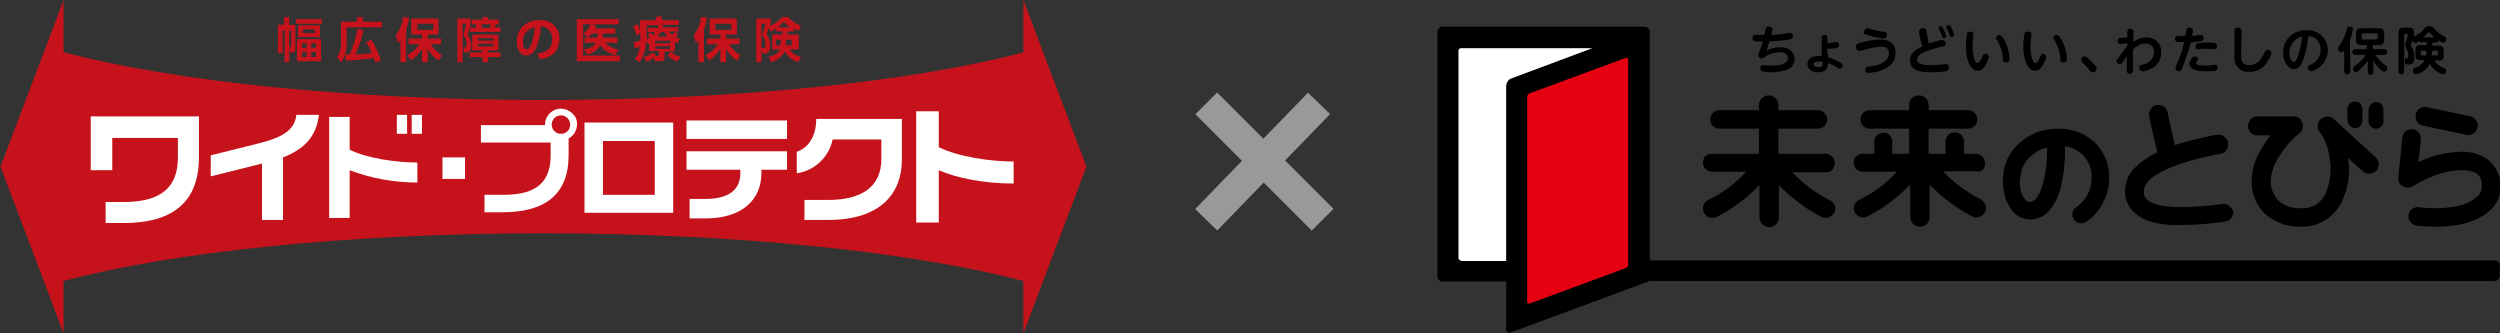 <?xml version="1.0" encoding="utf-8"?>
<!-- Generator: Adobe Illustrator 26.0.3, SVG Export Plug-In . SVG Version: 6.00 Build 0)  -->
<svg version="1.1" id="レイヤー_1" xmlns="http://www.w3.org/2000/svg" xmlns:xlink="http://www.w3.org/1999/xlink" x="0px"
	 y="0px" viewBox="0 0 487.6 65" style="enable-background:new 0 0 487.6 65;" xml:space="preserve">
<rect x="0" y="0" width="487.6" height="65" fill="#333333" stroke="none"/>
<style type="text/css">
	.st0{fill:none;stroke:#999999;stroke-width:6;}
	.st1{fill:#C6131B;}
	.st2{fill:#FFFFFF;}
	.st3{fill:#E50012;}
</style>
<g id="グループ_29482">
	<g id="グループ_29405" transform="translate(-189.037 -109.838)">
		<line id="線_1994" class="st0" x1="446.3" y1="130" x2="424.3" y2="152.7"/>
		<line id="線_1995" class="st0" x1="424.3" y1="130" x2="447" y2="152.7"/>
	</g>
	<g id="logo-wide-protect" transform="translate(807.17 6878)">
		<g id="グループ_5541" transform="translate(-105.971 -32.5)">
			<g id="グループ_5540">
				<path id="パス_16769" class="st1" d="M-489.3-6813l-12.3-32.5v10.2c-21.4,5.7-55.4,9.3-93.6,9.3c-38.3,0-72.2-3.7-93.6-9.3
					v-10.2l-12.3,32.5l12.3,32.5v-10.2c21.4-5.7,55.4-9.3,93.6-9.3s72.2,3.7,93.6,9.3v10.2L-489.3-6813z"/>
				<g id="グループ_5539" transform="translate(54.21 3.334)">
					<path id="パス_16770" class="st1" d="M-699-6836.7h-0.9v-6.2h-0.4v4.4h-0.9v-5.5h1.2v-1.5h1v1.5h1.2v4.6c0,0.2,0,0.8-0.7,0.8
						h-0.3l-0.2-1.1c0.3,0,0.4,0,0.4-0.2v-3h-0.4L-699-6836.7z M-692.6-6844.2h-5.1v-0.9h5.1V-6844.2z M-692.8-6836.9h-4.7v-4.3h4.7
						V-6836.9z M-693-6841.6h-4.3v-2.3h4.3L-693-6841.6z M-695.6-6840.4h-0.9v0.9h0.9V-6840.4z M-695.6-6838.7h-0.9v1h0.9V-6838.7z
						 M-694-6843.1h-2.3v0.7h2.3V-6843.1z M-693.8-6840.4h-0.9v0.9h0.9V-6840.4z M-693.8-6838.7h-0.9v1h0.9V-6838.7z"/>
					<path id="パス_16771" class="st1" d="M-689-6844.6h3.2v-0.9h1.2v0.9h3.7v1.1h-6.9v2.7c0.1,1.5-0.3,2.9-1,4.1l-0.9-0.9
						c0.6-0.9,0.9-2,0.8-3.1V-6844.6z M-682.2-6836.6c-0.1-0.5-0.2-0.6-0.3-0.9c-0.9,0.1-2.2,0.3-5.4,0.5l-0.2-1.2
						c0.1,0,0.7,0,0.9,0c0.7-1.6,1.2-3.3,1.5-5l1.2,0.3c-0.4,1.6-0.9,3.2-1.6,4.7c1.5-0.1,2.3-0.1,3.2-0.3c-0.3-0.7-0.6-1.4-1.1-2.1
						l1-0.5c0.8,1.2,1.4,2.6,1.9,4L-682.2-6836.6z"/>
					<path id="パス_16772" class="st1" d="M-677.3-6841c-0.2,0.3-0.3,0.3-0.5,0.6l-0.4-1.6c0.8-1,1.3-2.3,1.4-3.5l1.2,0.1
						c-0.1,0.8-0.3,1.5-0.6,2.3v6.4h-1.1L-677.3-6841z M-676-6838.1c1-0.5,1.8-1.2,2.4-2.1h-2.1v-1.1h2.6v-0.8h-2.1v-3.1h5.3v3.1
						h-2.1v0.8h2.6v1.1h-2c0.6,0.9,1.3,1.6,2.2,2.2l-0.7,1c-0.8-0.6-1.6-1.4-2.1-2.3v2.6h-1.1v-2.6c-0.6,0.9-1.3,1.7-2.2,2.2
						L-676-6838.1z M-674-6844.2v1.2h3.1v-1.2L-674-6844.2z"/>
					<path id="パス_16773" class="st1" d="M-666.3-6845.2h2.7v1c-0.1,0.7-0.3,1.4-0.6,2.1c0.5,0.7,0.7,1.4,0.7,2.2
						c0,0.4-0.1,1.3-1,1.3h-0.4l-0.2-1h0.2c0.3,0,0.5,0,0.5-0.6c0-0.7-0.2-1.3-0.7-1.8c0.3-0.7,0.5-1.5,0.6-2.2h-0.7v7.5h-1V-6845.2
						z M-658.2-6842.1v3.1h-2v0.4h2.4v0.9h-2.4v1h-1.1v-1h-2.5v-0.9h2.5v-0.4h-2v-3.1H-658.2z M-662.5-6843.4c0-0.2-0.1-0.4-0.1-0.7
						h-0.8v-0.9h2.1v-0.5h1.1v0.5h2.1v0.9h-0.6c-0.1,0.2-0.1,0.4-0.2,0.6h1.1v0.9h-5.9v-0.9L-662.5-6843.4z M-662.2-6841.4v0.5h3
						v-0.5H-662.2z M-662.2-6840.3v0.5h3v-0.5H-662.2z M-659.9-6843.4c0.1-0.2,0.1-0.4,0.2-0.7h-1.8c0.1,0.2,0.1,0.4,0.1,0.7H-659.9
						z"/>
					<path id="パス_16774" class="st1" d="M-650.6-6838.4c1.2-0.1,2.9-0.6,2.9-2.8c0.1-1.2-0.8-2.3-2-2.5c-0.1,0-0.2,0-0.2,0
						c-0.2,2.5-0.9,5.7-2.9,5.7c-1.2,0-1.8-1.3-1.8-2.7c-0.1-2.3,1.7-4.1,4-4.2c0.1,0,0.3,0,0.4,0c1.9-0.2,3.7,1.2,3.9,3.1
						c0,0.2,0,0.4,0,0.6c0,1.1-0.4,2.3-1.3,3c-0.7,0.5-1.6,0.9-2.5,0.9L-650.6-6838.4z M-653.4-6840.6c0,0.4,0.1,1.4,0.7,1.4
						c0.5,0,1.3-1,1.6-4.3C-652.5-6843.3-653.5-6842.1-653.4-6840.6L-653.4-6840.6z"/>
					<path id="パス_16775" class="st1" d="M-634.7-6845.2v1.1h-7v6.1h7.2v1.1h-8.4v-8.2H-634.7z M-635-6841.5v1h-2.4
						c0.7,0.7,1.6,1.2,2.6,1.3l-0.6,1.1c-1.9-0.5-2.5-1.3-2.9-1.9c-0.6,0.9-1.5,1.6-2.6,1.8l-0.6-1c1.6-0.3,2-0.8,2.3-1.3h-2.2v-1
						h2.5c0-0.3,0.1-0.5,0.1-0.8h-1.2c-0.2,0.3-0.5,0.5-0.7,0.8l-0.9-0.8c0.6-0.4,1.1-1.1,1.4-1.8l1.1,0.2c-0.1,0.2-0.2,0.4-0.3,0.6
						h4v1h-2.4c0,0.3,0,0.5-0.1,0.8L-635-6841.5z"/>
					<path id="パス_16776" class="st1" d="M-628.7-6840.4c-0.1,0-0.1,0.1-0.3,0.2l-0.4-0.7c0,1.5-0.4,3-1.3,4.2l-0.9-0.7
						c0.6-0.7,0.9-1.5,1-2.4c-0.3,0.2-0.6,0.3-1,0.4l-0.2-1.2c0.4-0.1,0.9-0.2,1.3-0.4c0-0.3,0-0.6,0-0.9v-0.5l-0.8,0.5
						c-0.1-0.6-0.3-1.2-0.6-1.7l0.8-0.6c0.2,0.4,0.4,0.9,0.5,1.3v-2h3.1v-0.7h1.2v0.7h3.3v0.9h-3.9l0.9,0.1
						c-0.1,0.2-0.1,0.3-0.2,0.4h3.1v0.8h-1.9c0.2,0.2,0.4,0.5,0.7,0.7c0.2-0.2,0.3-0.4,0.5-0.6l0.7,0.4c-0.1,0.1-0.2,0.3-0.5,0.6
						c0.2,0.1,0.5,0.2,0.8,0.3l-0.5,0.9c-0.2-0.1-0.3-0.1-0.5-0.2v1.8h-2v1.3c0,0.6-0.5,0.6-0.7,0.6h-1.2l-0.2-1h0.8
						c0.2,0,0.2,0,0.2-0.2v-0.8h-1.9V-6840.4z M-627.4-6838c-0.6,0.5-1.2,1-1.9,1.2l-0.6-0.9c0.7-0.1,1.3-0.5,1.8-0.9L-627.4-6838z
						 M-628.6-6842.5c0.2,0.1,0.3,0.3,0.5,0.5c0.2-0.2,0.4-0.4,0.5-0.6h-1.5v-0.8h2c0.1-0.2,0.1-0.4,0.2-0.5h-2.4v2.7
						c0.2-0.1,0.4-0.2,0.6-0.3c-0.1-0.2-0.3-0.3-0.4-0.4L-628.6-6842.5z M-627.6-6840.9v0.5h2.9v-0.5H-627.6z M-627.6-6839.8v0.5
						h2.9v-0.5L-627.6-6839.8z M-625.2-6841.7c-0.3-0.3-0.5-0.6-0.7-0.9h-0.6c-0.2,0.3-0.4,0.6-0.7,0.9H-625.2z M-623.3-6836.8
						c-0.7-0.3-1.3-0.7-1.9-1.2l0.7-0.7c0.5,0.4,1.1,0.8,1.8,0.9L-623.3-6836.8z"/>
					<path id="パス_16777" class="st1" d="M-619.2-6841c-0.2,0.3-0.3,0.3-0.5,0.6l-0.4-1.6c0.8-1,1.3-2.3,1.4-3.5l1.2,0.1
						c-0.1,0.8-0.3,1.5-0.6,2.3v6.4h-1.1L-619.2-6841z M-617.8-6838.1c1-0.5,1.8-1.2,2.4-2.1h-2.1v-1.1h2.6v-0.8h-2.1v-3.1h5.3v3.1
						h-2.1v0.8h2.6v1.1h-2c0.6,0.9,1.3,1.6,2.2,2.2l-0.7,1c-0.8-0.6-1.6-1.4-2.1-2.3v2.6h-1.1v-2.6c-0.6,0.9-1.3,1.7-2.2,2.2
						L-617.8-6838.1z M-615.9-6844.2v1.2h3.1v-1.2L-615.9-6844.2z"/>
					<path id="パス_16778" class="st1" d="M-604.3-6843.1c-0.3,0.2-0.5,0.3-0.8,0.4l-0.4-0.7c-0.1,0.4-0.3,0.9-0.4,1.3
						c0.5,0.6,0.7,1.4,0.7,2.2c0,1.5-0.8,1.5-1.1,1.5h-0.4l-0.2-1.1h0.4c0.2,0,0.4,0,0.4-0.6c0-0.7-0.3-1.4-0.7-1.9
						c0.3-0.7,0.5-1.4,0.7-2.2h-0.8v7.5h-1v-8.5h2.8v1c-0.1,0.2-0.1,0.3-0.1,0.4c0.9-0.4,1.7-0.9,2.3-1.7h1.2
						c0.7,0.7,1.5,1.3,2.5,1.7l-0.5,1c-0.2-0.1-0.4-0.2-0.8-0.5v0.6h-1.3v0.6h2.2v2.9h-1.8c0.5,0.8,1.3,1.3,2.2,1.4l-0.5,1.1
						c-1.1-0.3-2.1-1.1-2.6-2.1c-0.6,1-1.6,1.8-2.7,2.1l-0.5-1.1c0.9-0.1,1.8-0.6,2.3-1.4h-1.6v-2.9h2v-0.6h-1.2V-6843.1z
						 M-603.1-6841.1h-1v1.1h0.9c0.1-0.3,0.1-0.5,0.1-0.8L-603.1-6841.1z M-601.3-6843.5c-0.4-0.3-0.9-0.7-1.2-1.1
						c-0.4,0.4-0.8,0.8-1.2,1.1H-601.3z M-602.1-6840.8c0,0.3,0,0.5-0.1,0.8h1.2v-1.1h-1.1L-602.1-6840.8z"/>
				</g>
				<path id="パス_16779" class="st2" d="M-677.1-6802h-3.5v-4.1h3.5c7.5,0,10.6-3,10.6-8.7v-3.8h-12.8v6.3h-4.2v-10.5h21.1v8
					C-662.4-6806.1-667.5-6802-677.1-6802z"/>
				<path id="パス_16780" class="st2" d="M-646-6814.8v12.2h-4.1v-11l-10,2.5v-4.1l10-2.5c4.1-1.1,6.4-2.5,6.7-5.4h4.4
					C-639.5-6818.8-641.9-6816.4-646-6814.8z"/>
				<path id="パス_16781" class="st2" d="M-633-6812.3v9.3h-4v-19.7h4v6.4c3.4,1.7,9.2,2.5,13.2,2.5v3.9
					C-624.3-6809.9-628.8-6810.7-633-6812.3z M-623.8-6819.4v-3.7h2v3.7H-623.8z M-620.9-6819.4v-3.7h2v3.7H-620.9z"/>
				<path id="パス_16782" class="st2" d="M-614.9-6810.6v-4.2h4.4v4.2L-614.9-6810.6z"/>
				<path id="パス_16783" class="st2" d="M-587.2-6804v-17.6h17.3v17.6H-587.2z M-573.5-6818h-10.1v10.5h10.1L-573.5-6818z"/>
				<path id="パス_16784" class="st2" d="M-567.3-6818.4v-3.6h19.6v3.6H-567.3z M-552.7-6812.4v0.7c0,5.1-3.7,8.8-10.9,8.8h-3.1
					v-3.8h3.1c4.4,0,6.8-1.7,6.8-5v-0.7h-10.5v-3.6h19.6v3.6L-552.7-6812.4z"/>
				<path id="パス_16785" class="st2" d="M-539.7-6802.6h-4.6v-3.9h4.6c6.5,0,10.4-2.5,10.4-8v-3.8h-9.5c-0.7,3.4-3.5,6.1-7,6.6
					v-4.2c2.4-0.8,3.8-3.2,3.8-6.4h16.7v8.2C-525.4-6807.9-529.3-6802.6-539.7-6802.6z"/>
				<path id="パス_16786" class="st2" d="M-518.1-6812.3v10.2h-4.4v-21.7h4.4v7c3.8,1.9,10.1,2.8,14.6,2.8v4.3
					C-509.3-6809.7-514.7-6810.8-518.1-6812.3z"/>
				<path id="パス_16787" class="st2" d="M-591.8-6824.3c-1.7,0-3.1,1.4-3.1,3.1l0,0c0,0,0,0.1,0,0.1h-12.5v3.4h13.6v2.5
					c0,6.2-4,7.7-9.3,7.7h-3.6v3.4h3.5c8.1,0,12.9-3.3,12.9-11.1v-3.3c1.5-0.8,2.1-2.7,1.3-4.2
					C-589.6-6823.6-590.6-6824.3-591.8-6824.3L-591.8-6824.3z M-591.8-6819.4c-1,0-1.8-0.8-1.8-1.8s0.8-1.8,1.8-1.8
					c1,0,1.8,0.8,1.8,1.8c0,0,0,0,0,0C-590-6820.1-590.8-6819.4-591.8-6819.4z"/>
			</g>
		</g>
	</g>
	<g id="logo-mirainotobira" transform="translate(1085.131 6880.5)">
		<g id="グループ_5544" transform="translate(-103.67 -30)">
			<g id="グループ_5543" transform="translate(61.551)">
				<g id="グループ_5542">
					<path id="パス_16788" d="M-698.5-6840.6c0.8-0.4,1.7-0.7,2.6-0.7c2.2,0,2.9,1.3,2.9,2.3c0,0.9-0.6,1.8-1.4,2.1
						c-1,0.3-2,0.5-3,0.5c-0.7,0-1.3,0-2-0.2c-0.2-0.1-0.3-0.3-0.3-0.6c0-0.3,0.2-0.6,0.5-0.6c0,0,0.1,0,0.1,0c0.1,0,0.3,0,0.4,0
						c0.4,0.1,0.9,0.1,1.3,0.1c0.9,0,3.1-0.1,3.1-1.5c0-1.1-1.4-1.1-1.6-1.1c-1,0-2,0.3-2.9,0.9c-0.4,0.3-0.4,0.3-0.6,0.3
						c-0.4,0-0.7-0.3-0.7-0.6c0-0.1,0-0.2,0.2-0.6c0.3-0.7,0.5-1.4,0.7-2.1c-1.6,0-2,0-2-0.7c0-0.3,0.2-0.5,0.4-0.6c0,0,0.1,0,0.1,0
						c0.2,0,1.2,0,1.4,0h0.4c0.1-0.2,0.3-1.3,0.3-1.3c0.1-0.2,0.3-0.4,0.6-0.3c0,0,0.7,0,0.7,0.5c-0.1,0.4-0.1,0.8-0.3,1.1
						c0.9,0,1.7-0.1,2.5-0.2c0.2,0,1-0.2,1.2-0.2c0.3,0,0.6,0.3,0.6,0.6c0,0,0,0.1,0,0.1c0,0.5-0.4,0.5-0.6,0.6
						c-1.3,0.2-2.7,0.3-4,0.4C-698.1-6841.7-698.3-6841.2-698.5-6840.6z"/>
					<path id="パス_16789" d="M-686.4-6839.3c0.7,0.2,1.5,0.5,2.1,0.9c0.5,0.2,0.7,0.4,0.7,0.7c0,0.3-0.3,0.6-0.6,0.6
						c-0.1,0-0.1,0-0.6-0.3c-0.5-0.3-1.1-0.6-1.7-0.8c0,0.5,0,1.8-1.9,1.8c-1.2,0-2.1-0.6-2.1-1.6c0-0.5,0.3-1.6,2.3-1.6
						c0.2,0,0.4,0,0.5,0l0-3.5c0-0.3,0.1-0.5,0.4-0.6c0,0,0.1,0,0.1,0c0.6,0,0.6,0.4,0.6,0.6l0,1c0.2,0,0.4,0,0.9-0.1
						c0.1,0,0.8-0.1,0.9-0.1c0.3,0,0.5,0.2,0.5,0.5c0,0,0,0,0,0.1c0,0.5-0.4,0.5-0.7,0.6c-0.5,0.1-1.1,0.1-1.7,0.1L-686.4-6839.3z
						 M-688.3-6838.5c-0.2,0-1,0-1,0.5c0,0.4,0.4,0.6,1,0.6c0.8,0,0.8-0.3,0.8-1C-687.7-6838.4-688-6838.5-688.3-6838.5
						L-688.3-6838.5z"/>
					<path id="パス_16790" d="M-679.6-6842.3c1.1-0.3,2.2-0.5,3.4-0.5c2.3,0,2.9,1.4,2.9,2.6c0,3.4-4.3,3.9-5.2,3.9
						c-0.4,0.1-0.7-0.2-0.7-0.5c0,0,0-0.1,0-0.1c0-0.5,0.4-0.6,0.7-0.6c2.1-0.2,3.9-1,3.9-2.6c0-1.3-1.1-1.3-1.6-1.3
						c-1.1,0.1-2.2,0.3-3.2,0.6c-0.3,0.1-0.6,0.2-1,0.2c-0.5,0-0.6-0.5-0.6-0.7C-681.1-6841.9-680.8-6842-679.6-6842.3z
						 M-678.8-6845c0.2,0,0.5,0.1,0.7,0.2c0.8,0.2,1.6,0.4,2.5,0.5c0.3,0,0.6,0.1,0.6,0.6c0,0.1,0,0.7-0.6,0.7c-1-0.1-2-0.3-3-0.6
						c-0.6-0.2-0.9-0.2-0.9-0.6C-679.4-6844.6-679.2-6844.9-678.8-6845C-678.8-6845-678.8-6845-678.8-6845L-678.8-6845z"/>
					<path id="パス_16791" d="M-667-6842.9c0,0.1,0.1,0.6,0.2,0.9c0.9-0.3,1.7-0.6,2.6-0.7c0.4,0,0.7,0.3,0.7,0.7c0,0,0,0,0,0
						c0,0.2-0.1,0.4-0.4,0.5c-0.1,0-1.6,0.4-1.9,0.5c-2.8,0.8-3.3,1.5-3.3,2.2c0,1,2,1,2.6,1c0.7,0,1.4,0,2.1-0.1
						c0.7-0.1,0.8-0.1,0.9-0.1c0.3,0,0.6,0.2,0.6,0.6c0,0,0,0.1,0,0.1c0,0.3-0.2,0.6-0.5,0.7c-1,0.1-1.9,0.2-2.9,0.2
						c-1.3,0-4.2,0-4.2-2.3c0-1.6,1.5-2.3,2.4-2.7c0-0.2-0.2-0.7-0.3-1.1l-0.3-1.5c0-0.1,0-0.2,0-0.4c0-0.5,0.4-0.6,0.8-0.6
						c0.5,0,0.6,0.3,0.6,0.6L-667-6842.9z M-663.4-6843.5c0,0.2-0.2,0.4-0.5,0.4c0,0,0,0,0,0c-0.3,0-0.3-0.1-0.4-0.5
						c-0.1-0.4-0.3-0.7-0.5-1.1c-0.1-0.1-0.1-0.2-0.1-0.3c0-0.2,0.2-0.4,0.5-0.4c0.1,0,0.1,0,0.1,0
						C-663.9-6844.8-663.6-6844.2-663.4-6843.5z M-661.9-6843.7c0,0.2-0.2,0.4-0.5,0.4c-0.3,0-0.3-0.2-0.4-0.5
						c-0.1-0.4-0.3-0.8-0.5-1.1c-0.1-0.1-0.1-0.2-0.1-0.3c0-0.2,0.2-0.4,0.5-0.4c0.1,0,0.1,0,0.2,0
						C-662.3-6845-662-6844.3-661.9-6843.7L-661.9-6843.7z"/>
					<path id="パス_16792" d="M-658.1-6843.9c0,0.1-0.1,0.8-0.1,0.9c0,0.4-0.1,1-0.1,1.5c0,1.6,0.4,3.3,1,3.3c0.3,0,0.6-0.6,0.8-1
						c0.3-0.7,0.3-0.8,0.7-0.8c0.3,0,0.7,0.2,0.7,0.6c-0.1,0.5-0.3,0.9-0.5,1.3c-0.5,0.9-0.9,1.4-1.7,1.4c-1.3,0-2.3-1.9-2.3-4.8
						c0-0.7,0.1-1.5,0.2-2.2c0-0.3,0.1-0.6,0.6-0.6C-658.5-6844.4-658.1-6844.3-658.1-6843.9z M-651.9-6842.3c0.5,1,0.8,2.1,0.8,3.2
						c0,0.3,0,0.8-0.7,0.8c-0.6,0-0.6-0.4-0.6-0.8c0-1.2-0.4-2.3-1-3.4c-0.3-0.4-0.3-0.5-0.3-0.6c0-0.3,0.3-0.6,0.6-0.6
						C-652.9-6843.6-652.5-6843.6-651.9-6842.3z"/>
					<path id="パス_16793" d="M-646.8-6843.9c0,0.1-0.1,0.8-0.1,0.9c0,0.4-0.1,1-0.1,1.5c0,1.6,0.4,3.3,1,3.3c0.3,0,0.6-0.6,0.8-1
						c0.3-0.7,0.3-0.8,0.6-0.8c0.3,0,0.7,0.2,0.7,0.6c-0.1,0.5-0.3,0.9-0.5,1.3c-0.5,0.9-0.9,1.4-1.7,1.4c-1.3,0-2.3-1.9-2.3-4.8
						c0-0.7,0.1-1.5,0.2-2.2c0-0.3,0.1-0.6,0.6-0.6C-647.2-6844.4-646.8-6844.3-646.8-6843.9z M-640.7-6842.3c0.5,1,0.8,2.1,0.8,3.2
						c0,0.3,0,0.8-0.7,0.8c-0.6,0-0.6-0.4-0.6-0.8c0-1.2-0.4-2.3-1-3.4c-0.3-0.4-0.3-0.5-0.3-0.6c0-0.3,0.3-0.6,0.6-0.6
						C-641.6-6843.6-641.3-6843.6-640.7-6842.3L-640.7-6842.3z"/>
					<path id="パス_16794" d="M-634.8-6836.4c-0.3,0-0.5-0.2-0.7-0.4c-0.4-0.6-0.9-1.1-1.4-1.6c-0.1-0.1-0.2-0.3-0.2-0.5
						c0-0.4,0.3-0.6,0.7-0.6c0.2,0,0.4,0.1,0.7,0.4c0.5,0.5,1,1,1.5,1.6c0.1,0.1,0.1,0.3,0.1,0.4
						C-634.1-6836.7-634.4-6836.4-634.8-6836.4z"/>
					<path id="パス_16795" d="M-628.1-6841.6v-0.5c-0.4,0.1-0.8,0.1-1.3,0.2c-0.4,0-0.6-0.2-0.6-0.6c0-0.3,0.2-0.6,0.5-0.6
						c0,0,0,0,0.1,0c0.2,0,1.1-0.1,1.3-0.1v-0.9c0-0.3,0-0.8,0.6-0.8c0.3,0,0.6,0.2,0.6,0.5c0,0,0,0.1,0,0.1c0,0.3,0,1.7,0,2
						c0.7-0.6,1.6-0.9,2.5-0.9c1.6-0.1,2.9,1.1,2.9,2.7c0,0.1,0,0.2,0,0.3c0,2.9-3,3.6-3.6,3.6c-0.4,0-0.7-0.3-0.7-0.7c0,0,0,0,0,0
						c0-0.4,0.3-0.5,0.7-0.6c1.2-0.2,2.2-1.2,2.2-2.4c0.1-0.9-0.6-1.7-1.5-1.7c-0.1,0-0.1,0-0.2,0c-0.9,0-1.8,0.5-2.4,1.2v4
						c0,0.3-0.2,0.6-0.5,0.7c0,0-0.1,0-0.1,0c-0.6,0-0.6-0.5-0.6-0.8l0-2.6c-0.1,0.2-0.7,1-0.8,1.1c-0.1,0.2-0.3,0.4-0.5,0.4
						c-0.4,0-0.7-0.3-0.7-0.6c0-0.2,0.1-0.3,0.2-0.4L-628.1-6841.6z"/>
					<path id="パス_16796" d="M-617.2-6837.7c-0.3,0.8-0.4,1.1-0.8,1.1c-0.2,0-0.7-0.1-0.7-0.6c0-0.1,0-0.2,0.3-0.9
						c0.6-1.4,1.1-2.8,1.4-4.2c-0.3,0-0.7,0-0.9,0c-0.4,0-0.9,0-0.9-0.6c0-0.5,0.3-0.6,0.6-0.6c0.5,0,1.1,0,1.4,0
						c0-0.2,0.3-1.4,0.3-1.4c0.1-0.2,0.3-0.3,0.5-0.2c0.3,0,0.7,0.1,0.7,0.5c0,0.4-0.1,0.7-0.2,1.1c0.4,0,0.9-0.1,1.1-0.1
						c0.1,0,0.5-0.1,0.6-0.1c0.4,0,0.6,0.3,0.6,0.6c0,0.3-0.2,0.5-0.5,0.6c0,0,0,0,0,0c-0.7,0.1-1.3,0.2-2,0.3
						C-616.1-6840.8-616.6-6839.3-617.2-6837.7z M-614.9-6839.5c0.3,0,0.6,0.2,0.6,0.5c0,0.1,0,0.2-0.2,0.4
						c-0.1,0.1-0.1,0.3-0.2,0.4c0,0.3,0.4,0.5,1.8,0.5c0.5,0,0.9,0,1.3-0.1c0.1,0,0.6-0.1,0.6-0.1c0.3,0,0.5,0.2,0.5,0.5
						c0,0,0,0,0,0.1c0,0.6-0.3,0.7-2.1,0.7c-1.2,0-3.4,0-3.4-1.6C-615.9-6838.7-615.5-6839.5-614.9-6839.5L-614.9-6839.5z
						 M-614.2-6842.1c0.6-0.1,1.2-0.1,1.8-0.1c1.5,0,1.8,0.1,1.8,0.7c0,0.3-0.2,0.6-0.5,0.6c0,0-0.1,0-0.1,0c-0.2,0-1.3-0.1-1.5-0.1
						c-0.5,0-0.9,0-1.2,0.1c-0.1,0-0.3,0-0.4,0c-0.3,0-0.5-0.2-0.5-0.5c0,0,0,0,0-0.1C-614.8-6841.8-614.6-6842.1-614.2-6842.1
						C-614.2-6842.2-614.2-6842.2-614.2-6842.1L-614.2-6842.1z"/>
					<path id="パス_16797" d="M-607.2-6844c0-0.7,0-1.1,0.7-1.1c0.7,0,0.7,0.4,0.7,1.1l-0.1,4.1c0,0.8-0.1,2.1,1.6,2.1
						c1.1,0,2.1-0.5,3-2.5c0.1-0.3,0.3-0.5,0.6-0.5c0.3,0,0.7,0.2,0.7,0.6c-0.1,0.6-0.4,1.1-0.7,1.6c-0.7,1.3-2.1,2.2-3.6,2.1
						c-1.2,0.2-2.4-0.6-2.8-1.8c-0.1-0.5-0.2-1-0.1-1.6L-607.2-6844z"/>
					<path id="パス_16798" d="M-593.8-6838.8c-0.4,1-0.9,1.8-1.8,1.8c-1.1,0-2.1-1.5-2.1-3.2c-0.1-2.4,1.8-4.3,4.2-4.4
						c0.1,0,0.2,0,0.4,0c2.1-0.1,3.9,1.4,4.1,3.5c0,0.1,0,0.2,0,0.4c0,1.9-1.3,3.6-3.2,4.1c-0.4,0-0.7-0.3-0.7-0.7c0,0,0,0,0,0
						c0-0.2,0.1-0.4,0.3-0.5c1.3-0.4,2.2-1.6,2.2-3c0.1-1.4-1-2.6-2.4-2.7c0,0,0,0,0,0C-592.9-6841.8-593.3-6840.3-593.8-6838.8z
						 M-596.5-6840.2c0,1,0.4,1.8,0.9,1.8c0.3,0,0.5-0.5,0.7-1c0.5-1.3,0.8-2.7,0.9-4C-595.5-6843-596.5-6841.7-596.5-6840.2z"/>
					<path id="パス_16799" d="M-584.6-6836.6c0,0.3-0.3,0.6-0.6,0.6c-0.3,0-0.6-0.3-0.6-0.6c0,0,0,0,0,0v-4
						c-0.1,0.1-0.3,0.2-0.5,0.3c-0.4,0-0.7-0.4-0.7-0.7c0-0.3,0.1-0.5,0.3-0.7c0.7-0.9,1.1-1.9,1.4-3c0.1-0.4,0.1-0.6,0.6-0.6
						c0.1,0,0.6,0,0.6,0.5c-0.1,0.7-0.3,1.5-0.6,2.1L-584.6-6836.6z M-583.6-6839.8c-0.3,0-0.5-0.1-0.6-0.4c0,0,0-0.1,0-0.1
						c0-0.5,0.3-0.6,0.6-0.6h2.2v-0.8h-1c-0.8,0-1.1-0.3-1.1-1.1v-1.1c0-0.9,0.4-1.1,1.1-1.1h3.3c0.7,0,1.1,0.2,1.1,1.1v1.1
						c0,0.9-0.4,1.1-1.1,1.1h-1.1v0.8h2.2c0.3,0,0.6,0.2,0.6,0.4c0,0,0,0.1,0,0.1c0,0.5-0.4,0.6-0.6,0.6h-1.7
						c0.4,0.6,0.9,1.2,1.5,1.7c0.8,0.6,0.8,0.7,0.8,0.9c0,0.4-0.3,0.7-0.6,0.7c-0.2,0-0.4-0.1-0.8-0.5c-0.5-0.5-1-1.1-1.3-1.7v2.2
						c0,0.3-0.1,0.5-0.4,0.6c0,0-0.1,0-0.1,0c-0.4,0-0.6-0.2-0.6-0.6v-2.1c-0.7,0.9-1.9,2.2-2.3,2.2c-0.3,0-0.6-0.3-0.6-0.7
						c0-0.2,0.2-0.4,0.4-0.6c0.8-0.5,1.6-1.2,2.1-2.1L-583.6-6839.8z M-579.2-6843.7c0-0.2-0.1-0.3-0.3-0.3c0,0-0.1,0-0.1,0h-2.5
						c-0.2,0-0.3,0.1-0.3,0.3v0.6c0,0.2,0.1,0.3,0.2,0.3c0,0,0.1,0,0.1,0h2.5c0.2,0,0.3-0.1,0.3-0.2c0,0,0-0.1,0-0.1L-579.2-6843.7z
						"/>
					<path id="パス_16800" d="M-570.7-6842.2c-0.2,0-0.4-0.1-0.5-0.3c-0.5,0.3-0.6,0.4-0.7,0.4c-0.3,0-0.5-0.3-0.6-0.5
						c-0.1,0.3-0.2,0.6-0.3,0.9c0,0.1,0,0.1,0.1,0.2c0.4,0.7,0.6,1.4,0.6,2.2c0,1.4-0.8,1.4-1.2,1.4c-0.6,0-0.7-0.3-0.7-0.7
						c0-0.4,0.1-0.5,0.3-0.5s0.4,0,0.4-0.5c0-0.5-0.1-1-0.4-1.5c-0.2-0.4-0.2-0.4-0.2-0.6c0-0.3,0.1-0.6,0.2-0.8
						c0.1-0.4,0.3-0.8,0.3-1.2c0-0.2-0.2-0.2-0.2-0.2h-0.3c-0.1,0-0.2,0.1-0.2,0.2v7.1c0,0.4-0.2,0.6-0.6,0.6
						c-0.3,0-0.5-0.2-0.5-0.5c0,0,0-0.1,0-0.1v-7.4c0-0.9,0.2-1.1,1.1-1.1h0.8c0.7,0,1.1,0.1,1.1,0.9c0,0.3,0,0.6-0.1,0.9
						c0,0,0.4-0.2,0.7-0.4c0.6-0.3,1.1-0.8,1.5-1.3c0.2-0.3,0.5-0.4,0.9-0.4c0.3,0,0.7,0.1,0.9,0.4c0.6,0.7,1.2,1.2,2,1.6
						c0.2,0.1,0.4,0.3,0.4,0.5c0,0.4-0.2,0.7-0.6,0.7c-0.1,0-0.3,0-0.8-0.4c-0.1,0.4-0.3,0.4-0.5,0.4h-0.8v0.6h1.1
						c0.9,0,1.1,0.2,1.1,1.1v0.7c0,0.9-0.2,1.1-1.1,1.1h-0.7c0.4,0.7,1.1,1.2,1.9,1.5c0.2,0.1,0.4,0.3,0.4,0.5
						c0,0.3-0.2,0.6-0.6,0.7c-1.1-0.3-2.1-1.1-2.6-2.1c-0.5,1.1-1.5,1.8-2.7,2.1c-0.3,0-0.6-0.3-0.6-0.7c0-0.3,0.2-0.5,0.4-0.6
						c0.8-0.2,1.5-0.7,1.9-1.5h-0.7c-0.9,0-1.1-0.2-1.1-1.1v-0.7c0-0.9,0.2-1.1,1.1-1.1h1.1v-0.6H-570.7z M-569.8-6840.6h-0.9
						c-0.1,0-0.2,0.1-0.2,0.2c0,0,0,0,0,0.1v0.4c0,0.1,0.1,0.2,0.2,0.2c0,0,0,0,0,0h0.9c0-0.2,0-0.5,0-0.7L-569.8-6840.6z
						 M-568.2-6843.2c-0.3-0.3-0.6-0.6-0.9-0.9c-0.1-0.1-0.1-0.1-0.2-0.1s-0.1,0-0.2,0.1c-0.3,0.3-0.6,0.6-0.9,0.9H-568.2z
						 M-568.7-6840.4c0,0.2,0,0.5,0,0.7h1c0.1,0,0.2-0.1,0.2-0.2c0,0,0,0,0-0.1v-0.4c0-0.2-0.1-0.2-0.2-0.2h-0.9L-568.7-6840.4z"/>
				</g>
			</g>
			<path id="パス_16801" d="M-623.6-6818.7c0-1-0.8-1.8-1.8-1.8h-9.2v-4.9h7.7c1,0,1.8-0.8,1.8-1.8c0-1-0.8-1.8-1.8-1.8h-7.7v-1
				c0-1-0.8-1.9-1.9-1.9c-1,0-1.9,0.8-1.9,1.9v1h-7.7c-1,0-1.8,0.8-1.8,1.8c0,1,0.8,1.8,1.8,1.8h7.7v4.9h-9.2c-1,0-1.8,0.8-1.7,1.8
				c0,0.9,0.8,1.7,1.7,1.7h6.7c-2.1,2.3-4.6,4.2-7.4,5.5c-0.9,0.5-1.3,1.6-0.8,2.5s1.6,1.3,2.5,0.8c3.1-1.6,5.9-3.7,8.3-6.2v6.3
				c0,1,0.8,1.9,1.9,1.9c1,0,1.9-0.8,1.9-1.9v-6.3c2.4,2.5,5.2,4.6,8.3,6.2c0.4,0.2,0.9,0.3,1.4,0.1c0.5-0.2,0.8-0.5,1.1-0.9
				c0.1-0.3,0.2-0.5,0.2-0.8c0-0.7-0.4-1.3-1-1.6c-2.8-1.4-5.3-3.3-7.4-5.5h6.7C-624.3-6816.9-623.6-6817.7-623.6-6818.7z
				 M-594.3-6818.7c0-1-0.8-1.8-1.8-1.8c0,0,0,0,0,0h-2.3v-2.4c0-1-0.8-1.8-1.8-1.8c-1,0-1.8,0.8-1.8,1.8l0,0v2.4h-3.3v-4.9h7.7
				c1,0,1.8-0.8,1.8-1.8c0-1-0.8-1.8-1.8-1.8h-7.7v-1c0-1-0.8-1.9-1.9-1.9s-1.9,0.8-1.9,1.9v1h-7.7c-1,0-1.8,0.8-1.8,1.8
				c0,1,0.8,1.8,1.8,1.8h7.7v4.9h-3.3v-2.4c0-1-0.8-1.8-1.8-1.7c-0.9,0-1.7,0.8-1.7,1.7v2.4h-2.3c-1,0-1.8,0.8-1.7,1.8
				c0,0.9,0.8,1.7,1.7,1.7h6.7c-2.1,2.3-4.6,4.2-7.4,5.5c-0.6,0.3-1,0.9-1,1.6c0,0.3,0.1,0.6,0.2,0.8c0.5,0.9,1.6,1.3,2.5,0.8
				c3.1-1.6,5.9-3.7,8.3-6.2v6.3c0,1,0.8,1.9,1.9,1.9s1.9-0.8,1.9-1.9v-6.3c2.4,2.5,5.2,4.6,8.3,6.2c0.9,0.5,2,0.1,2.5-0.8
				c0.1-0.3,0.2-0.5,0.2-0.8c0-0.2,0-0.4-0.1-0.6c-0.2-0.5-0.5-0.8-0.9-1.1c-2.8-1.4-5.3-3.3-7.4-5.5h6.7
				C-595-6816.9-594.2-6817.7-594.3-6818.7L-594.3-6818.7z M-546.8-6810.4c-0.4-0.3-0.9-0.4-1.3-0.3c-2.9,0.4-5.8,0.6-8.7,0.6
				c-3.6-0.1-5.2-0.8-5.8-1.4c-0.5-0.4-0.8-0.9-0.7-1.6c0-1.8,1.5-3.1,5.1-4.7c3-1.2,6.1-2,9.2-2.6l0.7-0.1c1-0.2,1.6-1.2,1.4-2.2
				c-0.1-0.5-0.4-0.9-0.8-1.2c-0.4-0.3-0.9-0.4-1.4-0.3l-0.7,0.1c-2.5,0.5-5,1.1-7.5,1.9c-0.1-0.4-1.4-6.4-1.4-6.4
				c-0.2-1-1.2-1.6-2.2-1.4c-0.5,0.1-0.9,0.4-1.1,0.8c-0.2,0.3-0.3,0.6-0.3,1c0,0.1,0,0.3,0,0.4c0,0,1.5,6.7,1.6,7
				c-1.4,0.7-2.8,1.5-3.9,2.6c-1.5,1.2-2.4,3-2.4,5c0,1.7,0.7,3.2,2,4.3c1.7,1.5,4.4,2.3,8.2,2.3c3.1,0,6.3-0.2,9.4-0.7
				c1-0.2,1.6-1.1,1.5-2.1C-546.1-6809.7-546.4-6810.1-546.8-6810.4L-546.8-6810.4z M-526.3-6827.3c-0.7-0.7-1.9-0.6-2.6,0.1
				c-0.7,0.7-0.7,1.9,0,2.6c1,1.4,1.6,3.1,1.8,4.9c0.4,2.2,0.2,4.4-0.6,6.5c-0.7,2.1-2.8,3.5-5,3.3c-1.6,0.1-3.2-0.4-4.5-1.6
				c-1-1.1-1.4-2.5-1.4-3.9c0.2-1.7,0.8-3.4,1.8-4.8c1-1.6,2.3-3.1,3.8-4.3c0.8-0.6,0.9-1.8,0.3-2.6c-0.3-0.5-0.9-0.7-1.5-0.7h-7
				c-1,0-1.8,0.9-1.8,1.9c0,1,0.8,1.8,1.8,1.8h2.6c-0.5,0.6-1,1.3-1.4,2c-1.4,2-2.2,4.3-2.3,6.6v0.3c0,2.3,0.8,4.5,2.4,6.2
				c1.9,1.8,4.5,2.8,7.1,2.7c3.7,0.2,7.1-2.1,8.4-5.6c0.7-1.7,1.1-3.5,1.1-5.4c0-0.8-0.1-1.6-0.2-2.4c0.6,0.6,2.9,2.6,2.9,2.6
				c0.7,0.7,1.9,0.6,2.6-0.1c0,0,0,0,0,0c0.7-0.7,0.6-1.9-0.1-2.6L-526.3-6827.3z M-508.9-6826l8.5,1.8c0.5,0.1,1,0,1.4-0.3
				c0.8-0.6,1.1-1.7,0.5-2.5c-0.3-0.4-0.7-0.7-1.1-0.8l-8.5-1.8c-1-0.2-2,0.4-2.2,1.4c0,0.1,0,0.3,0,0.4
				C-510.4-6826.9-509.8-6826.2-508.9-6826L-508.9-6826z M-495.9-6819.1L-495.9-6819.1c-1.6-1.3-3.6-1.9-5.6-1.8
				c-2.8,0.1-5.5,0.7-8,1.9l-0.3,0.1c0.1-0.6,0.5-4.4,0.5-4.4l0-0.2c0-0.9-0.7-1.7-1.6-1.8c-1-0.1-1.9,0.6-2,1.6l-0.8,7.8
				c-0.1,0.7,0.2,1.4,0.8,1.7c0.6,0.4,1.4,0.4,2.1,0c0.2-0.1,4.7-3.1,9.4-3.1c1.1-0.1,2.3,0.2,3.2,0.8c0.6,0.6,0.9,1.5,0.8,2.4
				c0,0.8-0.4,1.6-1.1,2.1c-1.2,1-2.7,1.6-4.3,1.8c-2.3,0.4-4.6,0.4-6.9,0.1c-1-0.1-1.9,0.6-2,1.6c-0.1,0.5,0.1,1,0.4,1.3
				c0.3,0.4,0.7,0.6,1.2,0.7c6.2,0.7,11.3-0.3,14.1-2.8c1.5-1.2,2.3-3,2.3-4.9C-493.7-6815.9-494.5-6817.8-495.9-6819.1
				L-495.9-6819.1z M-522.1-6825.5c0.8,0,1.4-0.7,1.4-1.5v-2.2c0-0.8-0.6-1.5-1.4-1.5c-0.8,0-1.5,0.6-1.5,1.4c0,0,0,0,0,0v2.2
				C-523.5-6826.2-522.9-6825.5-522.1-6825.5z M-518-6830.6c-0.8,0-1.4,0.7-1.5,1.5v2.2c0,0.8,0.6,1.5,1.4,1.5
				c0.8,0,1.5-0.6,1.5-1.4c0,0,0-0.1,0-0.1v-2.2C-516.6-6830-517.2-6830.6-518-6830.6L-518-6830.6z M-573.6-6823.3
				c-1.8-1.4-4-2.1-6.3-2.1c-2.8-0.1-5.6,0.9-7.7,2.8c-1.6,1.4-2.6,3.2-3,5.2c-0.3,1.4-0.3,2.9,0,4.3c0.2,1.4,0.8,2.6,1.6,3.7
				c0.9,1.1,2.2,1.7,3.5,1.7c1.4,0,2.7-0.6,3.6-1.6c1.4-1.5,2.3-3.6,2.8-6.8c0.3-1.8,0.4-3.5,0.4-5.3c0,0,0-0.3,0-0.6
				c1.1,0.2,2.1,0.6,3,1.3c1.4,1.1,2.2,2.9,2.2,4.7l0,0.3c0,2.3-1.2,4.4-3.1,5.7c-0.8,0.6-0.9,1.7-0.3,2.4c0,0,0,0,0,0
				c0.6,0.7,1.7,0.9,2.4,0.3c1.6-1.1,2.8-2.6,3.5-4.3c0.7-1.4,1-3,0.9-4.6C-570.1-6818.9-571.4-6821.6-573.6-6823.3L-573.6-6823.3z
				 M-584.5-6811.6L-584.5-6811.6c-0.3,0.3-0.7,0.5-1.1,0.5c-0.4,0-0.7-0.2-0.9-0.5c-0.5-0.6-0.8-1.3-0.9-2.1
				c-0.1-0.4-0.1-0.8-0.1-1.3c0-0.6,0.1-1.2,0.2-1.8c0.3-1.3,1-2.5,2-3.3c0.9-0.8,1.9-1.4,3.1-1.6c0,0.2,0,0.4,0,0.4
				C-582.2-6816.8-583.1-6813.1-584.5-6811.6z"/>
			<path id="パス_16802" d="M-494.9-6799.7h-164.8v-44.6c0-0.1,0-0.1,0-0.2c-0.1-0.5-0.5-0.8-1-0.8h-39.4c-0.6,0-1,0.5-1,1v47.7
				c0,0.6,0.5,1,1,1h12.4v9.3c0,0.4,0.2,0.7,0.6,0.7c0.1,0,0.3,0,0.4-0.1l27-10h164.8c0.6,0,1-0.5,1-1v-2.1
				C-493.9-6799.3-494.3-6799.7-494.9-6799.7z"/>
			<path id="パス_16803" class="st2" d="M-696.5-6799.7c-0.3,0-0.5-0.2-0.5-0.5v-40.4c0-0.3,0.2-0.5,0.5-0.5h25.6l-15.8,5.9
				c-0.6,0.2-0.9,0.8-1,1.4v34.2H-696.5z"/>
			<path id="パス_16804" class="st3" d="M-683.1-6832.3c-0.3,0.1-0.5,0.4-0.5,0.7v39.9c0,0.2,0.1,0.4,0.3,0.4c0.1,0,0.1,0,0.2,0
				l18.7-6.9c0.3-0.1,0.5-0.4,0.5-0.7v-39.9c0-0.2-0.1-0.4-0.3-0.4c-0.1,0-0.1,0-0.2,0L-683.1-6832.3z"/>
		</g>
	</g>
</g>
</svg>
